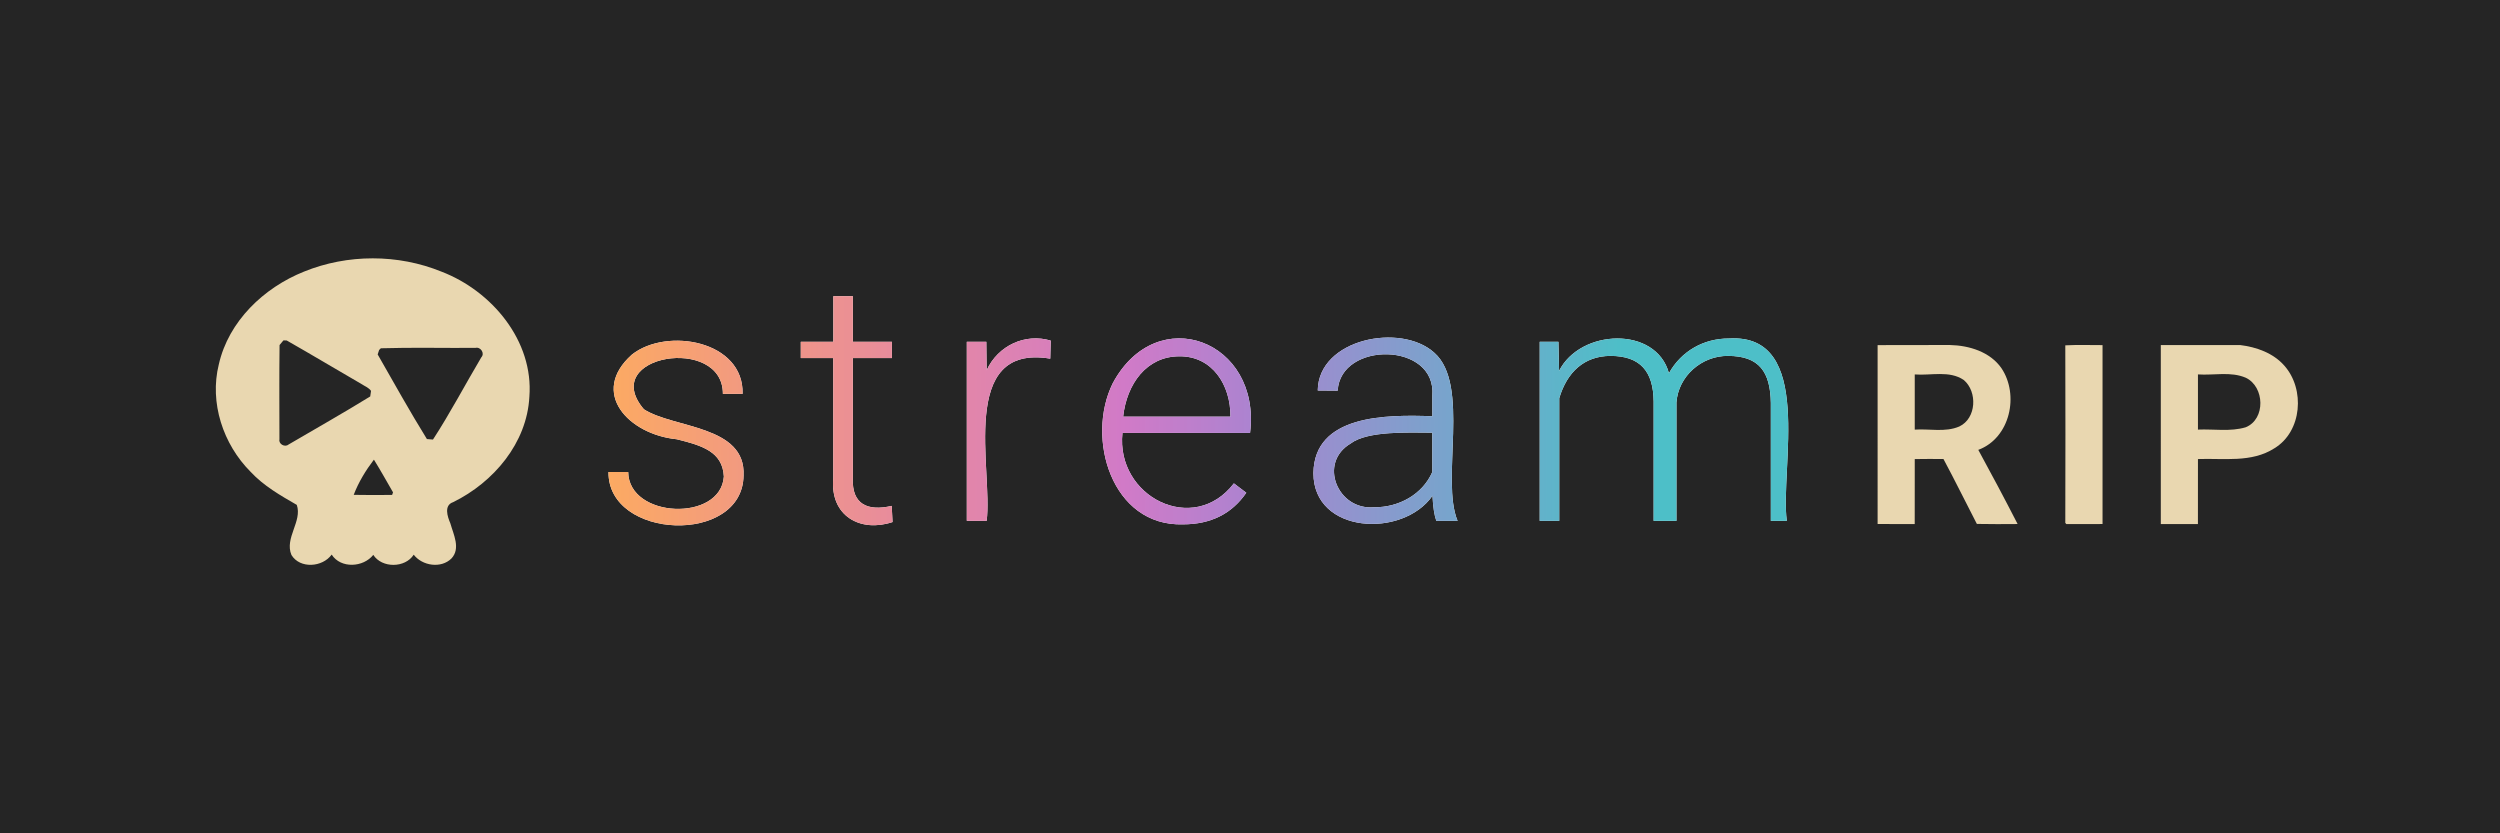 <?xml version="1.0" encoding="utf-8"?>
<!-- Generator: Adobe Illustrator 27.3.1, SVG Export Plug-In . SVG Version: 6.00 Build 0)  -->
<svg version="1.1" id="Layer_1" xmlns="http://www.w3.org/2000/svg" xmlns:xlink="http://www.w3.org/1999/xlink" x="0px" y="0px"
	 viewBox="0 0 768 256" style="enable-background:new 0 0 768 256;" xml:space="preserve">
<style type="text/css">
	.st0{fill:#252525;}
	.st1{fill:#E9D7B0;}
	.st2{fill:#FFFFFF;}
	.st3{fill:url(#SVGID_1_);}
	.st4{fill:url(#SVGID_00000055683228248778521670000006510520551845247645_);}
	.st5{fill:url(#SVGID_00000158743434889325090190000000134816785925054387_);}
	.st6{fill:url(#SVGID_00000076587668925285995460000015083660019040157360_);}
	.st7{fill:url(#SVGID_00000065791897104437684560000004534853821863457943_);}
	.st8{fill:url(#SVGID_00000178914817404700868070000017136081737691720877_);}
</style>
<rect class="st0" width="768" height="256"/>
<g id="_x23_e9d7b0ff">
	<path class="st1" d="M93.39,83.44c13.36-5.43,28.85-5.44,42.21,0c15.49,5.93,28.38,21.3,27.02,38.48
		c-0.74,14.18-11.01,26.26-23.41,32.34c-2.91,0.98-1.75,4.44-0.87,6.49c0.96,3.43,3.24,7.74,0.33,10.83
		c-3.16,3.12-8.93,2.28-11.58-1.18c-2.64,4.15-9.77,4.18-12.42,0.06c-3.06,3.86-9.98,4.28-12.78-0.09c-2.8,3.9-9.73,4.44-12.36,0.12
		c-2.18-5.21,3.39-10.37,1.64-15.39c-5.03-2.9-10.16-5.83-14.16-10.13c-8.48-8.48-12.72-21.27-9.79-33.04
		C70.22,98.67,81.06,88.37,93.39,83.44 M85.88,106c-0.12,9.66-0.05,19.32-0.04,28.99c-0.29,1.43,1.67,2.49,2.75,1.6
		c8.39-4.91,16.87-9.71,25.14-14.8c0.07-0.43,0.19-1.28,0.25-1.71c-0.71-1.02-1.95-1.44-2.94-2.11c-7.67-4.44-15.27-9-22.97-13.38
		l-1-0.02C86.77,104.93,86.18,105.64,85.88,106 M116.47,107.51c-0.11,0.35-0.33,1.03-0.45,1.37c4.97,8.7,9.87,17.49,15.13,26
		c0.47,0.04,1.39,0.11,1.86,0.15c5.31-8.16,9.87-16.87,14.85-25.26c1.17-1.23-0.24-3.31-1.8-2.9c-9.69,0.07-19.39-0.17-29.06,0.12
		L116.47,107.51 M108.66,152.02c3.93,0.09,7.87,0.05,11.8,0.02l0.28-0.79c-1.94-3.36-3.83-6.75-5.87-10.05
		C112.38,144.46,110.11,148.18,108.66,152.02z"/>
	<path class="st1" d="M576.8,106.02c7.41-0.05,14.82,0,22.23-0.03c5.88,0.13,12.29,2.07,15.81,7.11c5.54,8.26,2.67,21.48-7.11,25.1
		c4.12,7.54,8.16,15.13,12.08,22.78c-4.18,0.02-8.36,0.07-12.52-0.03c-3.44-6.64-6.72-13.35-10.26-19.94
		c-2.95-0.02-5.89-0.04-8.82,0.02c-0.01,6.65,0.01,13.3-0.01,19.96c-3.8,0.02-7.6,0.02-11.4-0.01
		C576.78,142.66,576.78,124.34,576.8,106.02 M588.21,115.03c0,5.65-0.01,11.3,0,16.95c4.55-0.31,9.38,0.89,13.68-0.96
		c5.29-2.47,5.64-10.71,1.37-14.29C598.83,113.73,593.22,115.42,588.21,115.03z"/>
	<path class="st1" d="M634.46,106.09c3.8-0.2,7.62-0.06,11.44-0.07c0.01,18.32,0.01,36.64,0,54.96c-3.72,0.04-7.43,0.01-11.13,0.02
		l-0.31-0.36C634.52,142.46,634.51,124.27,634.46,106.09z"/>
	<path class="st1" d="M663.8,106.01c8.13-0.03,16.26,0,24.39-0.01c4.97,0.61,10.12,2.42,13.55,6.32c6.42,7.2,5.48,20.24-3.06,25.4
		c-7.01,4.5-15.6,3.01-23.47,3.3c-0.01,6.66,0.01,13.31-0.01,19.97c-3.8,0.02-7.6,0.02-11.4,0
		C663.78,142.66,663.78,124.34,663.8,106.01 M675.21,115.02c-0.01,5.65,0,11.3,0,16.95c4.89-0.21,9.96,0.7,14.67-0.71
		c6.17-2.5,5.84-12.44,0.04-15.21C685.29,114.05,680.1,115.36,675.21,115.02z"/>
</g>
<g>
	<g>
		<path class="st2" d="M222.37,146.41c-0.37-7.72-6.82-9.57-14.47-11.47c-14.79-1.47-26.9-14.31-13.76-26.02
			c10.72-8.47,34.44-4.24,33.98,12.08h-6.05c0.06-18.2-38.39-11.92-24.28,4.72c9.12,5.92,31.39,4.84,30.63,20.39
			c-0.31,21.37-41.72,19.73-41.49-1.11h6.05C193.13,159.27,221.37,160.43,222.37,146.41z"/>
		<path class="st2" d="M262,91v14h12v5h-12v36.83c-0.4,8.19,4.63,10.28,11.94,8.58l0.25,4.96c-9.68,3.27-19.28-1.68-18.21-13.53
			c0,0,0-36.84,0-36.84H246v-5h10V91H262z"/>
		<path class="st2" d="M322.64,110.18c-28.51-4.75-17.52,34.44-19.54,49.82H297v-55h6l0.1,8.74c3.48-7.59,11.86-11.46,19.69-9.1
			L322.64,110.18z"/>
		<path class="st2" d="M363.41,161.08c-21.91,0.67-29.94-26.47-21.56-43.37c13.58-25.28,45.68-13.11,42.17,15.29h-39.2
			c-2.08,19.59,21.82,31.69,34.23,15.49l3.81,2.89C378.4,157.85,371.91,161.08,363.41,161.08z M362.3,109.46
			c-10.12,0.02-16.16,8.52-17.27,18.54h32.96C378.08,118.24,372.38,109.36,362.3,109.46z"/>
		<path class="st2" d="M441.23,160c-0.61-1.74-1.01-4.31-1.17-7.71c-9.1,13.08-36.59,11.79-36.58-6.95
			c0.24-17.92,22.23-17.99,36.53-17.47v-6.28c1.4-16.62-28.25-16.84-29.07-1.58l-6.13-0.05c0.21-15.94,25.54-20.87,35.78-11.62
			c11.18,9.79,1.91,39.18,7.18,51.67H441.23z M422.12,155.83c7.6,0.09,14.88-3.96,17.88-10.82c0,0,0-12.09,0-12.09
			c-7.25-0.03-19.87-0.62-25.09,3.33C404.85,142.2,410.94,156.83,422.12,155.83z"/>
		<path class="st2" d="M478.75,105l0.2,8.95c6.5-12.93,29.79-13.88,33.75,0.71c3.8-6.84,10.76-10.71,18.45-10.67
			c26.44-1.62,15.64,39.94,17.75,56.02H544v-36.21c-0.15-9.53-3.53-14.45-13.15-14.47c-8.1-0.07-15.28,6.23-15.85,14.32
			c0,0,0,36.36,0,36.36h-7v-36.66c-0.09-9.21-4.06-14-13.25-14.02c-8.11,0.03-13.36,4.99-15.75,13c0,0,0,37.68,0,37.68h-6v-55
			H478.75z"/>
	</g>
	<g>
		<linearGradient id="SVGID_1_" gradientUnits="userSpaceOnUse" x1="186.928" y1="133.032" x2="550.283" y2="133.032">
			<stop  offset="0" style="stop-color:#FCAA62"/>
			<stop  offset="0.148" style="stop-color:#EF9589"/>
			<stop  offset="0.271" style="stop-color:#E588A4"/>
			<stop  offset="0.422" style="stop-color:#D17AC7"/>
			<stop  offset="0.533" style="stop-color:#AC83D0"/>
			<stop  offset="0.855" style="stop-color:#4DBFC8"/>
		</linearGradient>
		<path class="st3" d="M222.37,146.41c-0.37-7.72-6.82-9.57-14.47-11.47c-14.79-1.47-26.9-14.31-13.76-26.02
			c10.72-8.47,34.44-4.24,33.98,12.08h-6.05c0.06-18.2-38.39-11.92-24.28,4.72c9.12,5.92,31.39,4.84,30.63,20.39
			c-0.31,21.37-41.72,19.73-41.49-1.11h6.05C193.13,159.27,221.37,160.43,222.37,146.41z"/>
		
			<linearGradient id="SVGID_00000103946862931371191510000000729465072844906368_" gradientUnits="userSpaceOnUse" x1="191.965" y1="126.176" x2="544.453" y2="126.176">
			<stop  offset="0" style="stop-color:#FCAA62"/>
			<stop  offset="0.148" style="stop-color:#EF9589"/>
			<stop  offset="0.271" style="stop-color:#E588A4"/>
			<stop  offset="0.422" style="stop-color:#D17AC7"/>
			<stop  offset="0.533" style="stop-color:#AC83D0"/>
			<stop  offset="0.855" style="stop-color:#4DBFC8"/>
		</linearGradient>
		<path style="fill:url(#SVGID_00000103946862931371191510000000729465072844906368_);" d="M262,91v14h12v5h-12v36.83
			c-0.4,8.19,4.63,10.28,11.94,8.58l0.25,4.96c-9.68,3.27-19.28-1.68-18.21-13.53c0,0,0-36.84,0-36.84H246v-5h10V91H262z"/>
		
			<linearGradient id="SVGID_00000176721575697468656650000009150589237067441335_" gradientUnits="userSpaceOnUse" x1="190.937" y1="131.977" x2="549.047" y2="131.977">
			<stop  offset="0" style="stop-color:#FCAA62"/>
			<stop  offset="0.148" style="stop-color:#EF9589"/>
			<stop  offset="0.271" style="stop-color:#E588A4"/>
			<stop  offset="0.422" style="stop-color:#D17AC7"/>
			<stop  offset="0.533" style="stop-color:#AC83D0"/>
			<stop  offset="0.855" style="stop-color:#4DBFC8"/>
		</linearGradient>
		<path style="fill:url(#SVGID_00000176721575697468656650000009150589237067441335_);" d="M322.64,110.18
			c-28.51-4.75-17.52,34.44-19.54,49.82H297v-55h6l0.1,8.74c3.48-7.59,11.86-11.46,19.69-9.1L322.64,110.18z"/>
		
			<linearGradient id="SVGID_00000079455930380207591750000003505925285802537364_" gradientUnits="userSpaceOnUse" x1="196.256" y1="132.523" x2="548.981" y2="132.523">
			<stop  offset="0" style="stop-color:#FCAA62"/>
			<stop  offset="0.148" style="stop-color:#EF9589"/>
			<stop  offset="0.271" style="stop-color:#E588A4"/>
			<stop  offset="0.422" style="stop-color:#D17AC7"/>
			<stop  offset="0.533" style="stop-color:#AC83D0"/>
			<stop  offset="0.855" style="stop-color:#4DBFC8"/>
		</linearGradient>
		<path style="fill:url(#SVGID_00000079455930380207591750000003505925285802537364_);" d="M363.41,161.08
			c-21.91,0.67-29.94-26.47-21.56-43.37c13.58-25.28,45.68-13.11,42.17,15.29h-39.2c-2.08,19.59,21.82,31.69,34.23,15.49l3.81,2.89
			C378.4,157.85,371.91,161.08,363.41,161.08z M362.3,109.46c-10.12,0.02-16.16,8.52-17.27,18.54h32.96
			C378.08,118.24,372.38,109.36,362.3,109.46z"/>
		
			<linearGradient id="SVGID_00000027569275093958031240000016844973093868673714_" gradientUnits="userSpaceOnUse" x1="190.834" y1="132.314" x2="549.086" y2="132.314">
			<stop  offset="0" style="stop-color:#FCAA62"/>
			<stop  offset="0.148" style="stop-color:#EF9589"/>
			<stop  offset="0.271" style="stop-color:#E588A4"/>
			<stop  offset="0.422" style="stop-color:#D17AC7"/>
			<stop  offset="0.533" style="stop-color:#AC83D0"/>
			<stop  offset="0.855" style="stop-color:#4DBFC8"/>
		</linearGradient>
		<path style="fill:url(#SVGID_00000027569275093958031240000016844973093868673714_);" d="M441.23,160
			c-0.61-1.74-1.01-4.31-1.17-7.71c-9.1,13.08-36.59,11.79-36.58-6.95c0.24-17.92,22.23-17.99,36.53-17.47v-6.28
			c1.4-16.62-28.25-16.84-29.07-1.58l-6.13-0.05c0.21-15.94,25.54-20.87,35.78-11.62c11.18,9.79,1.91,39.18,7.18,51.67H441.23z
			 M422.12,155.83c7.6,0.09,14.88-3.96,17.88-10.82c0,0,0-12.09,0-12.09c-7.25-0.03-19.87-0.62-25.09,3.33
			C404.85,142.2,410.94,156.83,422.12,155.83z"/>
		
			<linearGradient id="SVGID_00000170236692072998314540000006170404067406300812_" gradientUnits="userSpaceOnUse" x1="197.237" y1="131.969" x2="549.798" y2="131.969">
			<stop  offset="0" style="stop-color:#FCAA62"/>
			<stop  offset="0.148" style="stop-color:#EF9589"/>
			<stop  offset="0.271" style="stop-color:#E588A4"/>
			<stop  offset="0.422" style="stop-color:#D17AC7"/>
			<stop  offset="0.533" style="stop-color:#AC83D0"/>
			<stop  offset="0.855" style="stop-color:#4DBFC8"/>
		</linearGradient>
		<path style="fill:url(#SVGID_00000170236692072998314540000006170404067406300812_);" d="M478.75,105l0.2,8.95
			c6.5-12.93,29.79-13.88,33.75,0.71c3.8-6.84,10.76-10.71,18.45-10.67c26.44-1.62,15.64,39.94,17.75,56.02H544v-36.21
			c-0.15-9.53-3.53-14.45-13.15-14.47c-8.1-0.07-15.28,6.23-15.85,14.32c0,0,0,36.36,0,36.36h-7v-36.66
			c-0.09-9.21-4.06-14-13.25-14.02c-8.11,0.03-13.36,4.99-15.75,13c0,0,0,37.68,0,37.68h-6v-55H478.75z"/>
	</g>
</g>
</svg>
